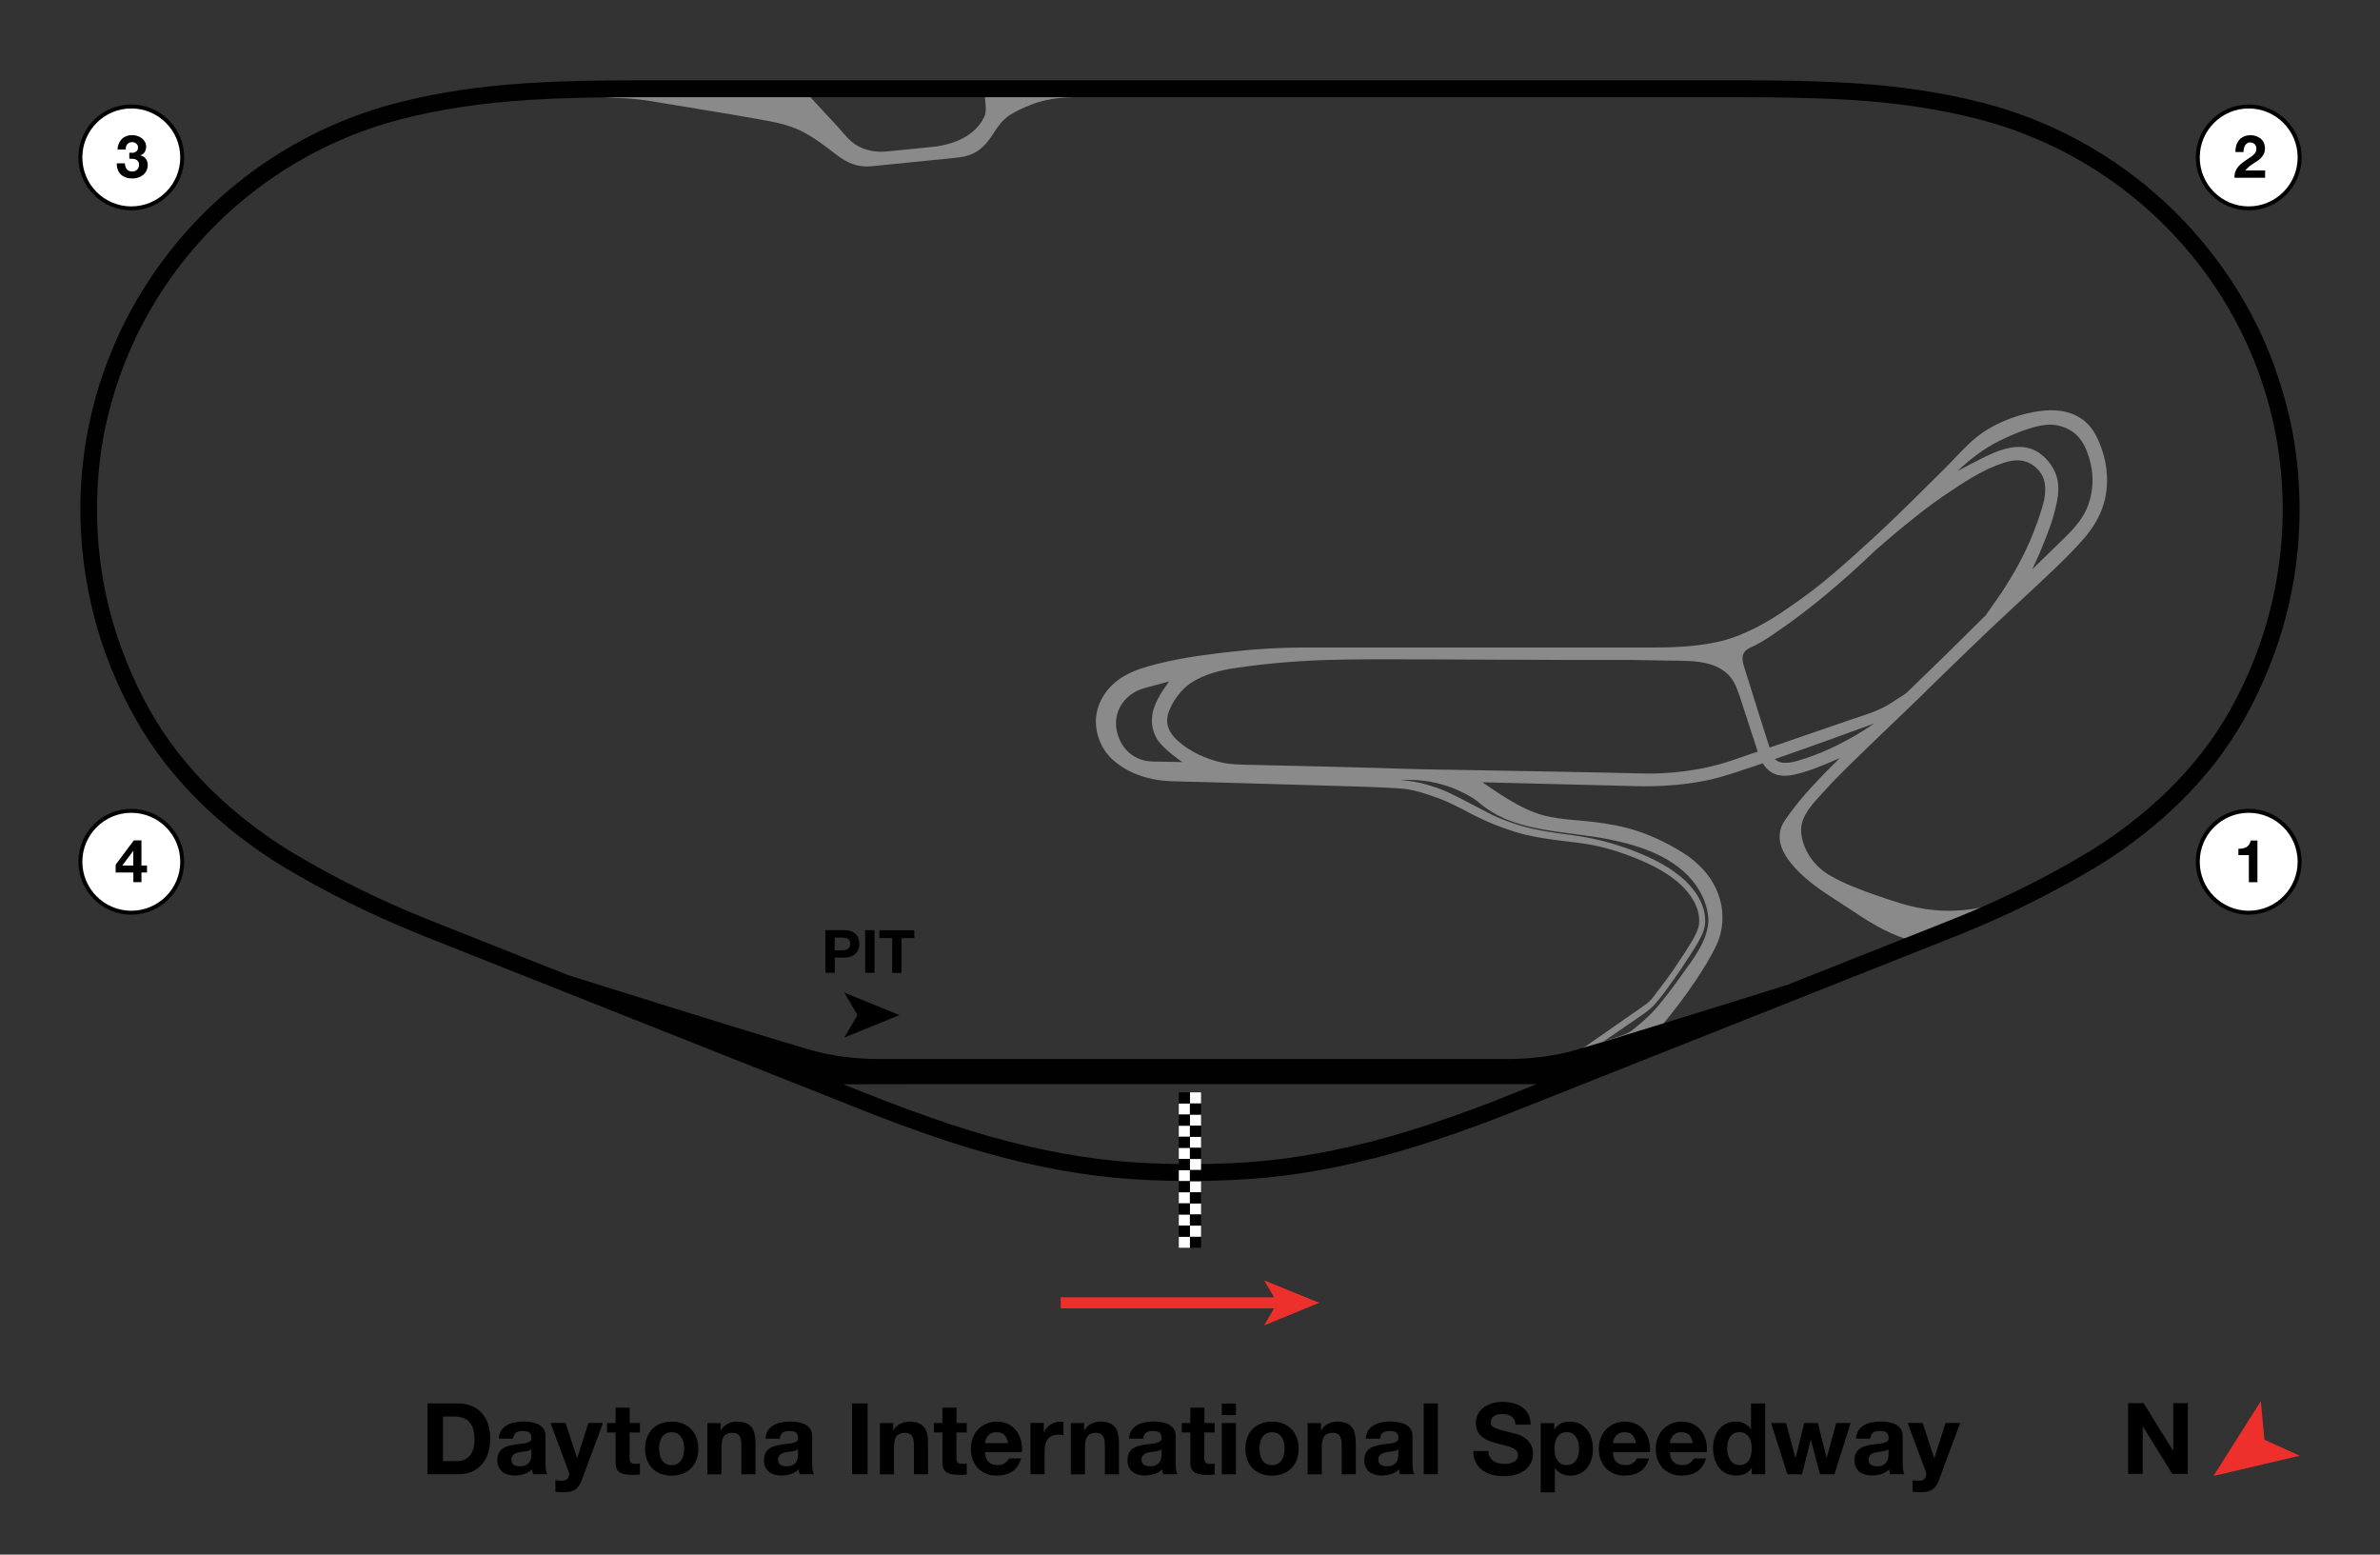 <?xml version="1.0" encoding="UTF-8"?>
<svg xmlns="http://www.w3.org/2000/svg" version="1.1" viewBox="0 0 3000 1959.1">
  <rect x="0" y="0" width="3000" height="1959.1" fill="#333333" stroke="none"/>
  <defs>
    <style>
      .cls-1 {
        fill: #010101;
      }

      .cls-2 {
        fill: #ee302d;
      }

      .cls-3 {
        fill: none;
        stroke: #ee302d;
        stroke-width: 13.9px;
      }

      .cls-3, .cls-4 {
        stroke-miterlimit: 10;
      }

      .cls-5, .cls-6 {
        isolation: isolate;
      }

      .cls-7, .cls-6 {
        fill: #c4c4c4;
      }

      .cls-6, .cls-8 {
        opacity: .6;
      }

      .cls-9, .cls-4 {
        fill: #fff;
      }

      .cls-4 {
        stroke: #010101;
        stroke-width: 5px;
      }
    </style>
  </defs>
  <!-- Generator: Adobe Illustrator 28.7.1, SVG Export Plug-In . SVG Version: 1.2.0 Build 142)  -->
  <g>
    <g id="Layer_1">
      <g id="Layer_1-2" data-name="Layer_1">
        <g class="cls-5">
          <g class="cls-5">
            <path d="M577.3,1768.6c5.8,0,11.1.9,16.1,2.8,5,1.8,9.2,4.6,12.9,8.2,3.6,3.7,6.5,8.2,8.5,13.8,2,5.5,3.1,12,3.1,19.4s-.8,12.5-2.5,18-4.2,10.2-7.6,14.2-7.6,7.1-12.6,9.4-11,3.4-17.8,3.4h-38.5v-89.2h38.5-.1ZM575.9,1841.4c2.8,0,5.6-.5,8.2-1.4,2.7-.9,5-2.4,7.1-4.6,2.1-2.1,3.8-4.9,5-8.3s1.9-7.6,1.9-12.5-.4-8.6-1.3-12.2-2.3-6.7-4.3-9.3c-2-2.6-4.6-4.6-7.9-5.9-3.3-1.4-7.4-2.1-12.2-2.1h-14v56.2h17.5Z"/>
            <path d="M628.8,1813.1c.2-4.2,1.3-7.6,3.1-10.4s4.2-5,7-6.6c2.8-1.7,6-2.9,9.6-3.6,3.5-.7,7.1-1.1,10.7-1.1s6.5.2,9.9.7c3.3.5,6.4,1.4,9.1,2.7,2.8,1.3,5,3.2,6.8,5.6s2.6,5.5,2.6,9.4v33.6c0,2.9.2,5.7.5,8.4.3,2.7.9,4.7,1.8,6h-18c-.3-1-.6-2-.8-3.1-.2-1-.4-2.1-.4-3.2-2.8,2.9-6.2,5-10,6.1-3.8,1.2-7.8,1.8-11.8,1.8s-6-.4-8.6-1.1c-2.7-.8-5-1.9-7-3.5s-3.6-3.6-4.7-6c-1.1-2.4-1.7-5.3-1.7-8.6s.6-6.7,1.9-9.1c1.3-2.4,3-4.3,5-5.7,2-1.4,4.4-2.5,7-3.2s5.3-1.3,7.9-1.7c2.7-.4,5.3-.8,7.9-1,2.6-.2,4.9-.6,6.9-1.1s3.6-1.2,4.8-2.2,1.7-2.4,1.6-4.2c0-1.9-.3-3.4-.9-4.6s-1.5-2-2.5-2.6-2.2-1-3.6-1.2c-1.4-.2-2.9-.3-4.4-.3-3.5,0-6.2.8-8.2,2.2s-3.2,4-3.5,7.5h-18ZM669.8,1826.3c-.8.7-1.7,1.2-2.8,1.6s-2.3.7-3.6.9c-1.3.2-2.6.5-4.1.6-1.4.2-2.8.4-4.2.6-1.3.2-2.6.6-3.9,1-1.3.4-2.4,1-3.4,1.7s-1.7,1.6-2.3,2.7-.9,2.5-.9,4.1.3,2.9.9,4c.6,1.1,1.4,1.9,2.4,2.6s2.2,1.1,3.5,1.3c1.3.2,2.7.4,4.1.4,3.5,0,6.2-.6,8.1-1.8,1.9-1.2,3.3-2.6,4.2-4.2s1.5-3.3,1.7-4.9c.2-1.7.3-3,.3-4v-6.6h0Z"/>
          </g>
          <g class="cls-5">
            <path d="M725.1,1877.1c-3.4,2.2-8.2,3.4-14.2,3.4s-3.6,0-5.4-.2c-1.8,0-3.6-.3-5.4-.4v-14.6c1.7.2,3.4.3,5.1.5,1.8.2,3.5.2,5.2,0,2.3-.2,4.1-1.2,5.2-2.8,1.1-1.6,1.7-3.3,1.7-5.2s-.2-2.8-.8-4l-22.6-60.6h18.9l14.6,44.2h.2l14.1-44.2h18.4l-27,72.6c-1.9,5.2-4.6,9-8,11.2Z"/>
          </g>
          <g class="cls-5">
            <path d="M806.6,1793.3v11.9h-13v32c0,3,.5,5,1.5,6s3,1.5,6,1.5,2,0,2.9,0c.9,0,1.8-.2,2.6-.4v13.8c-1.5.2-3.2.4-5,.5-1.8,0-3.6,0-5.4,0-2.8,0-5.4-.2-7.8-.6-2.5-.4-4.6-1.1-6.5-2.2s-3.4-2.6-4.4-4.6c-1.1-2-1.6-4.6-1.6-7.9v-38.1h-10.8v-11.9h10.8v-19.4h17.8v19.4h13,0Z"/>
            <path d="M815.5,1811.6c1.6-4.2,3.8-7.8,6.8-10.8,2.9-3,6.4-5.2,10.5-6.9,4.1-1.6,8.7-2.4,13.8-2.4s9.7.8,13.8,2.4,7.6,3.9,10.6,6.9c2.9,3,5.2,6.5,6.8,10.8,1.6,4.2,2.4,8.9,2.4,14.1s-.8,9.8-2.4,14c-1.6,4.2-3.8,7.7-6.8,10.7-2.9,3-6.4,5.2-10.6,6.8s-8.7,2.4-13.8,2.4-9.7-.8-13.8-2.4-7.6-3.9-10.5-6.8c-2.9-3-5.2-6.5-6.8-10.7s-2.4-8.8-2.4-14,.8-9.9,2.4-14.1ZM831.6,1833.2c.5,2.5,1.4,4.7,2.6,6.6,1.2,2,2.8,3.5,4.8,4.7s4.5,1.8,7.5,1.8,5.5-.6,7.6-1.8c2-1.2,3.7-2.7,4.9-4.7s2.1-4.2,2.6-6.6c.5-2.5.8-5,.8-7.6s-.2-5.1-.8-7.6-1.4-4.7-2.6-6.6c-1.2-1.9-2.8-3.5-4.9-4.7-2-1.2-4.6-1.8-7.6-1.8s-5.5.6-7.5,1.8c-2,1.2-3.6,2.8-4.8,4.7-1.2,1.9-2.1,4.1-2.6,6.6s-.8,5-.8,7.6.2,5.1.8,7.6Z"/>
            <path d="M908.4,1793.3v9h.4c2.2-3.8,5.2-6.5,8.8-8.2s7.2-2.6,11-2.6,8.6.6,11.7,1.9c3,1.3,5.4,3.1,7.2,5.4s3,5.1,3.7,8.4,1.1,6.9,1.1,10.9v39.8h-17.8v-36.5c0-5.3-.8-9.3-2.5-11.9s-4.6-3.9-8.9-3.9-8.3,1.4-10.5,4.3-3.2,7.6-3.2,14.2v33.9h-17.8v-64.6h16.9-.1Z"/>
            <path d="M964.9,1813.1c.2-4.2,1.3-7.6,3.1-10.4s4.2-5,7-6.6c2.8-1.7,6-2.9,9.6-3.6,3.5-.7,7.1-1.1,10.7-1.1s6.5.2,9.9.7c3.3.5,6.4,1.4,9.1,2.7,2.8,1.3,5,3.2,6.8,5.6s2.6,5.5,2.6,9.4v33.6c0,2.9.2,5.7.5,8.4.3,2.7.9,4.7,1.8,6h-18c-.3-1-.6-2-.8-3.1-.2-1-.4-2.1-.4-3.2-2.8,2.9-6.2,5-10,6.1-3.8,1.2-7.8,1.8-11.8,1.8s-6-.4-8.6-1.1c-2.7-.8-5-1.9-7-3.5s-3.6-3.6-4.7-6c-1.1-2.4-1.7-5.3-1.7-8.6s.6-6.7,1.9-9.1c1.3-2.4,3-4.3,5-5.7,2-1.4,4.4-2.5,7-3.2s5.3-1.3,7.9-1.7c2.7-.4,5.3-.8,7.9-1,2.6-.2,4.9-.6,6.9-1.1s3.6-1.2,4.8-2.2,1.7-2.4,1.6-4.2c0-1.9-.3-3.4-.9-4.6s-1.5-2-2.5-2.6-2.2-1-3.6-1.2c-1.4-.2-2.9-.3-4.4-.3-3.5,0-6.2.8-8.2,2.2s-3.2,4-3.5,7.5h-18ZM1005.9,1826.3c-.8.7-1.7,1.2-2.8,1.6s-2.3.7-3.6.9c-1.3.2-2.6.5-4.1.6-1.4.2-2.8.4-4.2.6-1.3.2-2.6.6-3.9,1-1.3.4-2.4,1-3.4,1.7s-1.7,1.6-2.3,2.7-.9,2.5-.9,4.1.3,2.9.9,4c.6,1.1,1.4,1.9,2.4,2.6s2.2,1.1,3.5,1.3c1.3.2,2.7.4,4.1.4,3.5,0,6.2-.6,8.1-1.8,1.9-1.2,3.3-2.6,4.2-4.2s1.5-3.3,1.7-4.9c.2-1.7.3-3,.3-4v-6.6h0Z"/>
            <path d="M1093.6,1768.6v89.2h-19.6v-89.2h19.6Z"/>
            <path d="M1125.9,1793.3v9h.4c2.2-3.8,5.2-6.5,8.8-8.2,3.6-1.7,7.2-2.6,11-2.6s8.6.6,11.7,1.9c3,1.3,5.4,3.1,7.2,5.4,1.8,2.3,3,5.1,3.7,8.4s1.1,6.9,1.1,10.9v39.8h-17.8v-36.5c0-5.3-.8-9.3-2.5-11.9s-4.6-3.9-8.9-3.9-8.3,1.4-10.5,4.3-3.2,7.6-3.2,14.2v33.9h-17.8v-64.6h16.9,0Z"/>
            <path d="M1218.6,1793.3v11.9h-13v32c0,3,.5,5,1.5,6s3,1.5,6,1.5,2,0,2.9,0c.9,0,1.8-.2,2.6-.4v13.8c-1.5.2-3.2.4-5,.5-1.8,0-3.6,0-5.4,0-2.8,0-5.4-.2-7.8-.6-2.5-.4-4.6-1.1-6.5-2.2s-3.4-2.6-4.4-4.6c-1.1-2-1.6-4.6-1.6-7.9v-38.1h-10.8v-11.9h10.8v-19.4h17.8v19.4h13,0Z"/>
            <path d="M1246.1,1842.4c2.7,2.6,6.5,3.9,11.5,3.9s6.7-.9,9.2-2.7c2.6-1.8,4.2-3.7,4.8-5.7h15.6c-2.5,7.8-6.3,13.3-11.5,16.6-5.2,3.3-11.4,5-18.8,5s-9.7-.8-13.8-2.4c-4.1-1.6-7.5-3.9-10.4-6.9-2.8-3-5-6.6-6.6-10.8-1.5-4.2-2.3-8.8-2.3-13.8s.8-9.3,2.4-13.5,3.8-7.8,6.8-10.8c2.9-3,6.4-5.4,10.4-7.2,4-1.8,8.5-2.6,13.4-2.6s10.3,1.1,14.4,3.2,7.4,5,10.1,8.6c2.6,3.6,4.5,7.7,5.7,12.2,1.2,4.6,1.6,9.4,1.2,14.4h-46.6c.2,5.8,1.7,9.9,4.4,12.5h.1ZM1266.2,1808.4c-2.1-2.3-5.4-3.5-9.7-3.5s-5.2.5-7.1,1.4c-1.9,1-3.4,2.1-4.5,3.6-1.1,1.4-1.9,2.9-2.4,4.5s-.7,3-.8,4.2h28.9c-.8-4.5-2.3-7.9-4.4-10.2Z"/>
          </g>
          <g class="cls-5">
            <path d="M1315.7,1793.3v12h.2c.8-2,2-3.9,3.4-5.6s3-3.2,4.9-4.4c1.8-1.2,3.8-2.1,5.9-2.8,2.1-.7,4.2-1,6.5-1s2.5.2,3.9.6v16.5c-.8-.2-1.8-.3-3-.4s-2.3-.2-3.4-.2c-3.2,0-6,.5-8.2,1.6s-4.1,2.6-5.4,4.4-2.4,4.1-2.9,6.6c-.6,2.5-.9,5.2-.9,8.1v29.1h-17.8v-64.6h16.9,0Z"/>
          </g>
          <g class="cls-5">
            <path d="M1366.6,1793.3v9h.4c2.2-3.8,5.2-6.5,8.8-8.2,3.6-1.7,7.2-2.6,11-2.6s8.6.6,11.7,1.9c3,1.3,5.4,3.1,7.2,5.4,1.8,2.3,3,5.1,3.7,8.4s1.1,6.9,1.1,10.9v39.8h-17.8v-36.5c0-5.3-.8-9.3-2.5-11.9s-4.6-3.9-8.9-3.9-8.3,1.4-10.5,4.3-3.2,7.6-3.2,14.2v33.9h-17.8v-64.6h16.9,0Z"/>
            <path d="M1423.1,1813.1c.2-4.2,1.3-7.6,3.1-10.4,1.8-2.8,4.2-5,7-6.6,2.8-1.7,6-2.9,9.6-3.6,3.5-.7,7.1-1.1,10.7-1.1s6.5.2,9.9.7c3.3.5,6.4,1.4,9.1,2.7,2.8,1.3,5,3.2,6.8,5.6s2.6,5.5,2.6,9.4v33.6c0,2.9.2,5.7.5,8.4.3,2.7.9,4.7,1.8,6h-18c-.3-1-.6-2-.8-3.1-.2-1-.4-2.1-.4-3.2-2.8,2.9-6.2,5-10,6.1-3.8,1.2-7.8,1.8-11.8,1.8s-6-.4-8.6-1.1c-2.7-.8-5-1.9-7-3.5s-3.6-3.6-4.7-6-1.7-5.3-1.7-8.6.6-6.7,1.9-9.1,3-4.3,5-5.7c2-1.4,4.4-2.5,7-3.2s5.3-1.3,7.9-1.7c2.7-.4,5.3-.8,7.9-1s4.9-.6,6.9-1.1,3.6-1.2,4.8-2.2c1.2-1,1.7-2.4,1.6-4.2,0-1.9-.3-3.4-.9-4.6s-1.5-2-2.5-2.6-2.2-1-3.6-1.2-2.9-.3-4.4-.3c-3.5,0-6.2.8-8.2,2.2s-3.2,4-3.5,7.5h-18ZM1464.1,1826.3c-.8.7-1.7,1.2-2.8,1.6s-2.3.7-3.6.9c-1.3.2-2.6.5-4.1.6-1.4.2-2.8.4-4.2.6-1.3.2-2.6.6-3.9,1s-2.4,1-3.4,1.7-1.7,1.6-2.3,2.7c-.6,1.1-.9,2.5-.9,4.1s.3,2.9.9,4,1.4,1.9,2.4,2.6,2.2,1.1,3.5,1.3c1.3.2,2.7.4,4.1.4,3.5,0,6.2-.6,8.1-1.8,1.9-1.2,3.3-2.6,4.2-4.2.9-1.6,1.5-3.3,1.7-4.9.2-1.7.3-3,.3-4v-6.6h0Z"/>
            <path d="M1531.1,1793.3v11.9h-13v32c0,3,.5,5,1.5,6s3,1.5,6,1.5,2,0,2.9,0c.9,0,1.8-.2,2.6-.4v13.8c-1.5.2-3.2.4-5,.5-1.8,0-3.6,0-5.4,0-2.8,0-5.4-.2-7.8-.6-2.5-.4-4.6-1.1-6.5-2.2s-3.4-2.6-4.4-4.6c-1.1-2-1.6-4.6-1.6-7.9v-38.1h-10.8v-11.9h10.8v-19.4h17.8v19.4h13,0Z"/>
            <path d="M1540.1,1783.3v-14.6h17.8v14.6h-17.8ZM1557.9,1793.3v64.6h-17.8v-64.6h17.8Z"/>
            <path d="M1572.2,1811.6c1.6-4.2,3.8-7.8,6.8-10.8,2.9-3,6.4-5.2,10.5-6.9,4.1-1.6,8.7-2.4,13.8-2.4s9.7.8,13.8,2.4,7.6,3.9,10.6,6.9c2.9,3,5.2,6.5,6.8,10.8,1.6,4.2,2.4,8.9,2.4,14.1s-.8,9.8-2.4,14-3.8,7.7-6.8,10.7c-2.9,3-6.4,5.2-10.6,6.8s-8.7,2.4-13.8,2.4-9.7-.8-13.8-2.4c-4.1-1.6-7.6-3.9-10.5-6.8-2.9-3-5.2-6.5-6.8-10.7-1.6-4.2-2.4-8.8-2.4-14s.8-9.9,2.4-14.1ZM1588.4,1833.2c.5,2.5,1.4,4.7,2.6,6.6,1.2,2,2.8,3.5,4.8,4.7s4.5,1.8,7.5,1.8,5.5-.6,7.6-1.8c2-1.2,3.7-2.7,4.9-4.7,1.2-2,2.1-4.2,2.6-6.6.5-2.5.8-5,.8-7.6s-.2-5.1-.8-7.6-1.4-4.7-2.6-6.6-2.8-3.5-4.9-4.7c-2-1.2-4.6-1.8-7.6-1.8s-5.5.6-7.5,1.8c-2,1.2-3.6,2.8-4.8,4.7-1.2,1.9-2.1,4.1-2.6,6.6s-.8,5-.8,7.6.2,5.1.8,7.6Z"/>
            <path d="M1665.1,1793.3v9h.4c2.2-3.8,5.2-6.5,8.8-8.2,3.6-1.7,7.2-2.6,11-2.6s8.6.6,11.7,1.9c3,1.3,5.4,3.1,7.2,5.4,1.8,2.3,3,5.1,3.7,8.4s1.1,6.9,1.1,10.9v39.8h-17.8v-36.5c0-5.3-.8-9.3-2.5-11.9s-4.6-3.9-8.9-3.9-8.3,1.4-10.5,4.3-3.2,7.6-3.2,14.2v33.9h-17.8v-64.6h16.9,0Z"/>
            <path d="M1721.6,1813.1c.2-4.2,1.3-7.6,3.1-10.4,1.8-2.8,4.2-5,7-6.6,2.8-1.7,6-2.9,9.6-3.6,3.5-.7,7.1-1.1,10.7-1.1s6.5.2,9.9.7c3.3.5,6.4,1.4,9.1,2.7,2.8,1.3,5,3.2,6.8,5.6s2.6,5.5,2.6,9.4v33.6c0,2.9.2,5.7.5,8.4.3,2.7.9,4.7,1.8,6h-18c-.3-1-.6-2-.8-3.1-.2-1-.4-2.1-.4-3.2-2.8,2.9-6.2,5-10,6.1-3.8,1.2-7.8,1.8-11.8,1.8s-6-.4-8.6-1.1c-2.7-.8-5-1.9-7-3.5s-3.6-3.6-4.7-6-1.7-5.3-1.7-8.6.6-6.7,1.9-9.1,3-4.3,5-5.7c2-1.4,4.4-2.5,7-3.2s5.3-1.3,7.9-1.7c2.7-.4,5.3-.8,7.9-1s4.9-.6,6.9-1.1,3.6-1.2,4.8-2.2c1.2-1,1.7-2.4,1.6-4.2,0-1.9-.3-3.4-.9-4.6s-1.5-2-2.5-2.6-2.2-1-3.6-1.2-2.9-.3-4.4-.3c-3.5,0-6.2.8-8.2,2.2s-3.2,4-3.5,7.5h-18ZM1762.6,1826.3c-.8.7-1.7,1.2-2.8,1.6s-2.3.7-3.6.9c-1.3.2-2.6.5-4.1.6-1.4.2-2.8.4-4.2.6-1.3.2-2.6.6-3.9,1s-2.4,1-3.4,1.7-1.7,1.6-2.3,2.7c-.6,1.1-.9,2.5-.9,4.1s.3,2.9.9,4,1.4,1.9,2.4,2.6,2.2,1.1,3.5,1.3c1.3.2,2.7.4,4.1.4,3.5,0,6.2-.6,8.1-1.8,1.9-1.2,3.3-2.6,4.2-4.2.9-1.6,1.5-3.3,1.7-4.9.2-1.7.3-3,.3-4v-6.6h0Z"/>
            <path d="M1812.4,1768.6v89.2h-17.8v-89.2h17.8Z"/>
            <path d="M1878,1835.9c1.1,2.1,2.5,3.8,4.3,5.1,1.8,1.3,3.9,2.2,6.3,2.9,2.4.6,4.9.9,7.5.9s3.6,0,5.6-.4,3.9-.9,5.6-1.7c1.8-.8,3.2-2,4.4-3.4,1.2-1.5,1.8-3.3,1.8-5.6s-.8-4.4-2.3-5.9-3.6-2.8-6.1-3.8-5.3-1.9-8.5-2.6c-3.2-.8-6.4-1.6-9.6-2.5-3.3-.8-6.6-1.9-9.8-3.1-3.2-1.2-6-2.8-8.5-4.7-2.5-1.9-4.5-4.3-6.1-7.2-1.5-2.9-2.3-6.4-2.3-10.4s1-8.6,2.9-11.9c2-3.4,4.5-6.2,7.7-8.4,3.2-2.2,6.8-3.9,10.8-5s8-1.6,12-1.6,9.1.5,13.4,1.6c4.3,1,8.1,2.7,11.4,5.1,3.3,2.3,6,5.3,7.9,8.9,2,3.6,2.9,8,2.9,13.2h-19c-.2-2.7-.7-4.9-1.7-6.6-1-1.8-2.2-3.1-3.8-4.1-1.6-1-3.4-1.7-5.4-2.1s-4.3-.6-6.7-.6-3.2.2-4.8.5c-1.6.3-3,.9-4.3,1.8-1.3.8-2.4,1.9-3.2,3.1-.8,1.2-1.2,2.8-1.2,4.8s.3,3.2,1,4.2c.7,1.1,2,2.1,3.9,3,2,.9,4.7,1.8,8.1,2.8,3.5.9,8,2.1,13.6,3.5,1.7.3,4,.9,6.9,1.8,3,.9,5.9,2.3,8.8,4.2,2.9,1.9,5.4,4.5,7.6,7.7,2.1,3.2,3.2,7.3,3.2,12.3s-.8,7.9-2.4,11.4-3.9,6.5-7.1,9.1c-3.1,2.5-7,4.5-11.6,5.9s-10,2.1-16.1,2.1-9.7-.6-14.3-1.8-8.7-3.1-12.2-5.7-6.4-5.9-8.4-9.9c-2.1-4-3.1-8.8-3-14.2h19c0,3,.5,5.5,1.6,7.6l.2-.3Z"/>
            <path d="M1959.1,1793.3v8.2h.2c2.2-3.5,4.9-6,8.2-7.6,3.3-1.6,7-2.4,11-2.4s9.5,1,13.1,2.9c3.7,1.9,6.7,4.5,9.1,7.6,2.4,3.2,4.2,6.9,5.4,11.1,1.2,4.2,1.8,8.6,1.8,13.2s-.6,8.5-1.8,12.5c-1.2,4-2.9,7.5-5.3,10.6s-5.3,5.5-8.9,7.4c-3.5,1.8-7.7,2.8-12.4,2.8s-7.7-.8-11.1-2.4-6.1-4-8.3-7.2h-.2v30.6h-17.8v-87.2h17ZM1982.2,1844.5c2-1.2,3.5-2.7,4.8-4.6,1.2-1.9,2.1-4.1,2.6-6.6s.8-5,.8-7.6-.3-5.1-.8-7.6-1.4-4.7-2.7-6.7c-1.2-2-2.9-3.5-4.8-4.8-2-1.2-4.4-1.8-7.2-1.8s-5.4.6-7.3,1.8c-2,1.2-3.5,2.8-4.8,4.7-1.2,1.9-2.1,4.1-2.6,6.6s-.8,5.1-.8,7.8.3,5.1.8,7.6,1.4,4.7,2.6,6.6,2.8,3.4,4.8,4.6,4.4,1.8,7.2,1.8,5.4-.6,7.3-1.8h0Z"/>
            <path d="M2037.6,1842.4c2.7,2.6,6.5,3.9,11.5,3.9s6.7-.9,9.2-2.7c2.6-1.8,4.2-3.7,4.8-5.7h15.6c-2.5,7.8-6.3,13.3-11.5,16.6-5.2,3.3-11.4,5-18.8,5s-9.7-.8-13.8-2.4c-4.1-1.6-7.5-3.9-10.4-6.9-2.8-3-5-6.6-6.6-10.8-1.5-4.2-2.3-8.8-2.3-13.8s.8-9.3,2.4-13.5,3.8-7.8,6.8-10.8c2.9-3,6.4-5.4,10.4-7.2,4-1.8,8.5-2.6,13.4-2.6s10.3,1.1,14.4,3.2c4.1,2.1,7.4,5,10.1,8.6,2.6,3.6,4.5,7.7,5.7,12.2,1.2,4.6,1.6,9.4,1.2,14.4h-46.6c.2,5.8,1.7,9.9,4.4,12.5h0ZM2057.7,1808.4c-2.1-2.3-5.4-3.5-9.7-3.5s-5.2.5-7.1,1.4c-1.9,1-3.4,2.1-4.5,3.6-1.1,1.4-1.9,2.9-2.4,4.5s-.7,3-.8,4.2h28.9c-.8-4.5-2.3-7.9-4.4-10.2Z"/>
            <path d="M2109.4,1842.4c2.7,2.6,6.5,3.9,11.5,3.9s6.7-.9,9.2-2.7c2.6-1.8,4.2-3.7,4.8-5.7h15.6c-2.5,7.8-6.3,13.3-11.5,16.6-5.2,3.3-11.4,5-18.8,5s-9.7-.8-13.8-2.4-7.5-3.9-10.4-6.9c-2.8-3-5-6.6-6.6-10.8-1.5-4.2-2.3-8.8-2.3-13.8s.8-9.3,2.4-13.5c1.6-4.2,3.8-7.8,6.8-10.8,2.9-3,6.4-5.4,10.4-7.2,4-1.8,8.5-2.6,13.4-2.6s10.3,1.1,14.4,3.2c4.1,2.1,7.4,5,10.1,8.6,2.6,3.6,4.5,7.7,5.7,12.2,1.2,4.6,1.6,9.4,1.2,14.4h-46.6c.2,5.8,1.7,9.9,4.4,12.5h.1ZM2129.4,1808.4c-2.1-2.3-5.4-3.5-9.7-3.5s-5.2.5-7.1,1.4c-1.9,1-3.4,2.1-4.5,3.6-1.1,1.4-1.9,2.9-2.4,4.5s-.7,3-.8,4.2h28.9c-.8-4.5-2.3-7.9-4.4-10.2Z"/>
            <path d="M2208,1849.6c-2.1,3.5-4.8,6-8.2,7.6s-7.2,2.3-11.4,2.3-9.1-.9-12.8-2.8-6.7-4.4-9.1-7.6c-2.4-3.2-4.2-6.9-5.4-11.1s-1.8-8.5-1.8-13,.6-8.5,1.8-12.6c1.2-4,3-7.6,5.4-10.7s5.4-5.6,8.9-7.4c3.6-1.9,7.8-2.8,12.5-2.8s7.5.8,10.9,2.4c3.5,1.6,6.2,4,8.2,7.2h.2v-32.5h17.8v89.2h-16.9v-8.2h-.2.1ZM2207.2,1817.7c-.5-2.5-1.4-4.6-2.6-6.5-1.2-1.9-2.8-3.4-4.7-4.6s-4.3-1.8-7.2-1.8-5.4.6-7.4,1.8c-2,1.2-3.6,2.7-4.8,4.6s-2.1,4.1-2.6,6.6-.8,5-.8,7.7.3,5,.9,7.5c.6,2.5,1.5,4.7,2.8,6.7s2.9,3.5,4.9,4.8c2,1.2,4.3,1.8,7.1,1.8s5.4-.6,7.3-1.8c2-1.2,3.5-2.7,4.7-4.7s2-4.2,2.5-6.7.8-5.1.8-7.8-.2-5.2-.8-7.7h0Z"/>
            <path d="M2294.1,1857.9l-11.5-43.4h-.2l-11,43.4h-18.4l-20.5-64.6h18.8l11.9,43.9h.2l10.8-43.9h17.2l11,43.8h.2l11.9-43.8h18.2l-20.4,64.6h-18.2Z"/>
            <path d="M2339.5,1813.1c.2-4.2,1.3-7.6,3.1-10.4s4.2-5,7-6.6c2.8-1.7,6-2.9,9.6-3.6,3.5-.7,7.1-1.1,10.7-1.1s6.5.2,9.9.7c3.3.5,6.4,1.4,9.1,2.7,2.8,1.3,5,3.2,6.8,5.6s2.6,5.5,2.6,9.4v33.6c0,2.9.2,5.7.5,8.4.3,2.7.9,4.7,1.8,6h-18c-.3-1-.6-2-.8-3.1-.2-1-.4-2.1-.4-3.2-2.8,2.9-6.2,5-10,6.1-3.8,1.2-7.8,1.8-11.8,1.8s-6-.4-8.6-1.1c-2.7-.8-5-1.9-7-3.5s-3.6-3.6-4.7-6c-1.1-2.4-1.7-5.3-1.7-8.6s.6-6.7,1.9-9.1c1.3-2.4,3-4.3,5-5.7,2-1.4,4.4-2.5,7-3.2s5.3-1.3,7.9-1.7c2.7-.4,5.3-.8,7.9-1,2.6-.2,4.9-.6,6.9-1.1s3.6-1.2,4.8-2.2,1.7-2.4,1.6-4.2c0-1.9-.3-3.4-.9-4.6s-1.5-2-2.5-2.6-2.2-1-3.6-1.2c-1.4-.2-2.9-.3-4.4-.3-3.5,0-6.2.8-8.2,2.2s-3.2,4-3.5,7.5h-18ZM2380.5,1826.3c-.8.7-1.7,1.2-2.8,1.6s-2.3.7-3.6.9c-1.3.2-2.6.5-4.1.6-1.4.2-2.8.4-4.2.6-1.3.2-2.6.6-3.9,1-1.3.4-2.4,1-3.4,1.7s-1.7,1.6-2.3,2.7-.9,2.5-.9,4.1.3,2.9.9,4c.6,1.1,1.4,1.9,2.4,2.6s2.2,1.1,3.5,1.3c1.3.2,2.7.4,4.1.4,3.5,0,6.2-.6,8.1-1.8,1.9-1.2,3.3-2.6,4.2-4.2s1.5-3.3,1.7-4.9c.2-1.7.3-3,.3-4v-6.6h0Z"/>
            <path d="M2435.8,1877.1c-3.4,2.2-8.2,3.4-14.2,3.4s-3.6,0-5.4-.2c-1.8,0-3.6-.3-5.4-.4v-14.6c1.7.2,3.4.3,5.1.5,1.8.2,3.5.2,5.2,0,2.3-.2,4.1-1.2,5.2-2.8,1.1-1.6,1.7-3.3,1.7-5.2s-.2-2.8-.8-4l-22.6-60.6h18.9l14.6,44.2h.2l14.1-44.2h18.4l-27,72.6c-1.9,5.2-4.6,9-8,11.2Z"/>
          </g>
        </g>
        <path class="cls-6" d="M2020.8,1312.9c.3,0,.4-.2.5-.2-.2,0-.5.2-.5.2Z"/>
        <g class="cls-8">
          <path class="cls-7" d="M2508.1,1141.2c-9.9,2.5-19.9,4.3-30.1,5.4-27.3,3-53.8.2-80.1-7.6-11.1-3.3-22.1-7-33.1-10.8-19.9-7-40.1-14.5-58.4-25.1-12.1-7.1-22.4-17.5-28.8-30-5.5-10.7-9.4-24.2-6.1-36.2,4-14.7,15.8-26.4,25.7-37.5,13-14.5,26.9-28.3,40.9-41.9.2-.2.5-.5.7-.7,10.2-9.8,20.3-19.7,30.5-29.5,23.4-22.6,47.1-44.8,70.1-67.8,13.7-13.3,27.5-26.6,41.2-39.9,17.7-17.1,35.4-34,53.5-50.7,8.2-7.6,16.5-15.3,24.7-23,23-21.6,46.7-43,67.5-66.7,11-12.6,20.2-27,25.1-43.1,7.1-23.2,5.6-48.6-2.5-71.3-4.4-12.2-10.4-25-20.5-33.5-14.1-12-32.4-15.5-50.4-14-21.3,1.8-42.2,8.2-61.3,17.6-13.4,6.6-24.7,14.7-35.5,25-10.6,10.1-20.3,21-30.6,31.3-13.3,13.3-26.7,26.5-40.1,39.7-17,16.8-34.2,33.3-51.8,49.4-20.2,18.5-40.6,37-61.9,54.3-17,13.8-34.7,26.2-52.9,38.4-9.9,6.6-20.1,12.6-30.7,18-13.6,6.9-27.7,12.9-42.5,16.6l-2.4.6c-26.6,6.2-54.3,7.7-81.6,7.8h-405.6c-39.5,0-48.1-.2-71.3.8-18,.8-35.9,2.1-53.8,4.1-30.2,3.3-60.4,7-90,14-26.3,6.2-53.4,13.5-70.8,35.8-7.4,9.5-12.4,21-13.6,33-1.8,19.3,6,39.9,20.3,53.1,19.9,18.4,47.4,26.7,74.1,27.7,14.6.6,29.2.7,43.8,1.1l58.5,1.7c20.7.6,41.4,1.2,62.2,1.8,17.1.5,34.2,1,51.3,1.5,6.7.2,13.4.4,20.1.6,12.9.4,25.8.9,38.7,1.6,5.8.3,11.5.6,17.3,1.1,15.3,1.4,30.5,6.7,44.9,11.9,13.7,5,26.8,12,39.8,18.8,13.2,6.9,26.5,13,40.4,18,4.5,1.6,9.1,3.2,13.6,4.7,1.2.4,2.4.8,3.7,1.2,16.6,5.1,33.9,7.8,48.6,9.8,5.4.7,10.8,1.4,16.1,2,12,1.4,24.3,2.9,36.3,5.4,16.3,3.5,33.4,8.8,50.8,15.9,16.2,6.6,39.9,17.3,57.8,34.6,8.9,8.6,23.6,26.3,21.8,47.7-.7,7.8-5.7,16.7-10.4,24.5-4.7,7.7-10.9,17.2-17,26.3l-2.8,4.3c-6.6,9.9-23.7,32.5-28.4,38.5-3.8,4.8-8.1,7.9-8.1,7.9l-85.5,59.6,105.2-32.5c15.2-18.5,29.8-37.4,43.1-57.4,9.3-14.1,18.4-28.5,25.6-43.8,8.8-18.5,10.1-39.5,4.3-59-8.5-28.5-28.8-47.8-53.9-62.3-19.7-11.4-40.5-20.7-62.5-26.5-19-4.9-38.6-7.6-58.1-9.3-19.6-1.7-40.3-3.2-59.1-10.4-15.2-5.8-29.5-14.1-43-22.8-7.6-4.9-15-10.2-22.6-15.2l194.9,4.9s55.5,2.5,104.5-11.3c12.5-3.5,32-9.9,54.1-17.5,2.9,4.8,6.6,9,12,12.1,8.6,4.9,19.7,4,28.9,1.9,11.3-2.5,22.3-6.5,33-10.8,7.7-3.1,15.4-6.4,23-9.7-12.5,12.4-24.9,24.9-36.7,37.9-9.3,10.2-18.2,20.8-26.3,32-3.7,5.1-8.2,10.7-10.4,16.7-6.5,17.2,1.9,33.7,13.1,47.1,5.4,6.5,11.5,12.5,17.9,18,16.2,14.1,34.7,24.9,52.6,36.8,23.5,15.6,47.5,31.6,74.7,39.6.5,0,104.4-42.2,104.4-42.2h-.1ZM1452.9,959.6c-19.7-.2-35.7-11.8-42.7-30.1-.6-1.5-1.1-3-1.5-4.5-3.2-11-2.6-22.9,2.7-33.2,4.2-8.3,11.1-15.2,19.2-19.8,7.5-4.2,15.9-5.9,24.1-8.1,6.3-1.7,12.6-3.6,18.9-5.1-9.8,13.6-20.9,29.7-21.6,47.1-.3,7.8,1.4,15.7,4.9,22.7,3.4,6.8,9.2,12.2,14.7,17.2,4.3,3.8,8.9,7.5,13.6,10.9.2,0,.3.2.5.4,1.1.8,4.1,3.2,5.4,3.3-12.8-.3-25.5-.6-38.3-.7h.1ZM1894.4,1030.7c41.6,18.2,88.8,18.2,132.6,26.8,41,8.1,85.8,22.8,111,58.4,10.3,14.6,18.4,36.1,14.3,54.1-1.9,8.4-5.1,16.4-9.2,23.9-7.1,13-16.4,25.1-25,37.2-9.5,13.3-19.3,26.3-29.9,38.7-11.3,13.2-27.1,25.6-31.1,28.7-4.1,3.2-9.9,5.4-9.9,5.4l-26.4,8.9c8.5-5.8,16.9-11.7,25.4-17.5,6.3-4.3,12.5-8.6,18.8-12.9,7.5-5.2,14.9-10.1,21-16.9,9.8-11,18.3-23.5,26.8-35.5,1.6-2.3,3.3-4.7,4.9-7l2.8-4.3c6.1-9.2,12.4-18.7,17.2-26.6,5.1-8.5,10.7-18.3,11.5-27.7,2.1-24.4-14.2-44.1-24.1-53.7-18.9-18.2-43.4-29.4-60.2-36.2-21.3-8.6-43.2-15.2-65.8-19.3-5.2-1-10.5-1.9-15.8-2.6-27.8-3.6-56.4-7.3-82.8-17.6-8.9-3.2-17.6-6.9-26-11.4-2.7-1.4-5.4-2.8-8.1-4.2-13.7-6.9-27.1-14.5-41-20.9-.5-.2-1-.5-1.5-.7-8.3-3.7-16.9-6.5-25.6-9.1-13.4-4.1-33.7-6-33.7-6,7.6,0,15.1,0,22.7.5,20.2,1.5,40.4,7,58.4,16.4s16.4,10.8,24.6,16.7c7.6,5.5,15.6,10.5,24.2,14.2h0v.2ZM2212.4,948.2c-11.8,4-23.5,8.3-35.4,12.1,0,0-17.7,5.7-37.2,9.1s-43.7,6.2-74.6,5.2c-27.2-.9-198.7-3.9-239.4-4.6-1.4,0-2.8,0-4.2,0-10.1,0-40.7-.9-61.9-1.5l-21.7-.7c-22.9-.6-45.9-1.2-68.8-1.8-21.7-.6-43.4-1-65.1-1.5-10.2-.2-20.4-.5-30.6-.7-11.3-.3-22.5-.4-33.6-2.9-20.2-4.6-40.1-13.7-55.6-27.6-10.5-9.4-16.1-21.3-11.4-35.2,4.7-14.1,16-29.4,28.3-37.5,17.3-11.3,37.8-16.2,58-19.1,21.4-3.1,43.1-5.5,64.7-7.2,46.7-3.6,93.4-3.6,140.2-3.4,37.6,0,75.2.2,112.8.4,33.7,0,67.4.2,101.2.4h80.8c16.1.3,32.2.5,48.3.8,15.3.2,31,0,46,3.9,9.1,2.4,18,6.8,24.9,13.4,7.9,7.6,11.4,17.8,14.9,27.9,1.6,4.8,3.1,9.7,4.7,14.5,2.6,8.2,5.3,16.3,8,24.5,2.9,9,5.9,18.1,8.8,27.1.4,1.2.8,2.4,1.2,3.5-1,.4-2.1.7-3.1,1.1h-.2ZM2274.7,956c-8.8,2.9-18.5,6.2-27.9,5.1-3.4-.4-6.9-1.7-9.6-4.5,47.4-16.5,101.9-36.3,125.5-45-14.9,10.3-30.7,19.5-46.9,27.6-13.3,6.6-27.1,12.2-41.1,16.9h0ZM2521.5,748.9s-11.5,16.5-18.4,26.4c-2.4,2.4-4.8,4.8-7.3,7.2-11.6,11.4-23.1,22.9-34.7,34.3-3.2,3.2-6.4,6.5-9.7,9.6-5.4,5.2-10.7,10.4-16.1,15.6-11,10.5-21.8,21.1-32.7,31.7-6.4,4.2-12.9,8.3-19.3,12.5-15.3,9.9-32.6,14.7-49.7,20.5-12.6,4.3-25.2,8.6-37.8,13-21.7,7.5-43.5,14.9-65.2,22.4-8.9-27.1-32.5-103.1-32.6-103.3-1.5-4.9-2.5-10.9,0-15.7,2.9-5.5,9.7-7.3,14.8-10.1,2.3-1.2,4.6-2.4,6.8-3.7,11-6.3,21.6-14,31.9-21.3,17.1-12.1,33.7-25,49.8-38.4,22.2-18.4,43.6-37.8,64.5-57.8l.4-.3c5.8-5.1,11.7-10.1,17.6-15.1,22.8-19.3,46.2-38.2,70.9-54.7,22.7-15.2,45.8-30.6,72-38.8,11.1-3.5,22.6-4.5,33.1,1.6,8.6,5,15.4,13.2,17.4,23.2,2.2,11.1-.3,22.9-3.5,33.5-3.1,10.1-6.7,20.1-10.6,30-10.8,27.7-25.3,53.3-41.7,78h0v-.3ZM2632.8,635c-6,17.2-17.2,29.7-29.9,42.3-8.3,8.2-16.8,16.2-25.1,24.4-5.4,5.3-10.8,10.5-16.2,15.8,10-20.4,16.6-38.2,21.3-50.7,3.2-8.4,5.8-17.1,7.9-25.8,3.1-12.3,5.4-25.7,2.2-38.4-3.2-12.5-11.7-24.1-22.2-31.5-25.6-18-57.5-1.4-81.6,11.1-1.7.9-3.3,1.7-5,2.6-5.5,2.9-11.1,5.7-16.6,8.7h-.1c15.9-14.8,33.2-28.4,52.8-38,23.2-11.4,48.7-20.8,64.3-20.4,11.9.3,24,4.8,32.8,13,10.1,9.3,15.3,24.6,18.2,37.7,3.6,16.3,2.5,33.6-3,49.3h.2Z"/>
          <path class="cls-7" d="M1241.3,119.5l1.3,16.1c0,3.9-.2,8.4-2,11.9-12.1,24.4-38.7,34.7-64.2,37.5-19.8,2.2-39.5,3.9-59.3,5.9-12.6,1.2-25.7-1.1-36.7-7.5-9.6-5.6-16.1-14.3-23.3-22.5l-38.3-41.3h-262c1.9,1.2,3.5,2.1,3.5,2.1.8.5,4.6,1.1,5.7,1.2,12.1.5,24.2.9,36.3,2.1,12.1,1.1,24,3.4,36,5.4,17.2,2.8,34.4,5.7,51.6,8.5.8.1,1.5.2,2.3.4,20.6,3.2,41.2,6.9,61.7,10.5,19.1,3.4,38.6,6.6,56.1,15.3,16.1,8.1,30.4,19.2,44.6,30.1,13.2,10.2,26.8,16,43.8,14.3,8.1-.8,16.2-1.6,24.3-2.4,16-1.6,67.4-6.8,83.4-8.4,9.2-.9,18.6-3.3,26.3-8.5,8.3-5.6,15-14.3,20.2-22.6,5.5-8.7,11.1-16.4,19.7-22.2,8.6-5.7,18.2-9.8,27.7-13.6,23.8-9.6,50.7-9.1,50.7-9.1v-3.1h-109.4Z"/>
        </g>
        <path class="cls-1" d="M2868.7,466.5c-19.3-54.5-47.4-105.2-83.5-150.8-35.7-45.2-78.3-84.1-126.5-115.7-49-32.1-102.6-55.8-159.3-70.4-50.6-13-104.7-21.2-165.3-24.9-50.3-3.1-100.6-3.5-138.7-3.5H804.7c-38.1,0-88.4.4-138.7,3.5-60.6,3.7-114.7,11.8-165.3,24.9-56.7,14.6-110.3,38.3-159.3,70.4-48.2,31.6-90.8,70.5-126.5,115.7-36.1,45.6-64.1,96.4-83.5,150.8-20,56.3-30.1,115.5-30.1,175.7s10.9,124.8,32.5,183.3c16.8,45.5,38.1,86.5,63.4,121.6,25.6,35.7,56.9,68.6,93,97.9,22.4,18.2,45.4,34.3,68.2,48,52.9,31.7,109.7,59.8,168.8,83.7,3.2,1.3,6.4,2.6,9.6,3.9l566,224.6h0c44.7,17.2,81.2,30,114.8,40.3,65.4,20,128.2,33,186.9,38.6,29.6,2.8,60.8,4.2,95.4,4.2s65.8-1.4,95.4-4.2c58.6-5.6,121.5-18.6,186.9-38.6,33.7-10.3,70.2-23.1,114.8-40.3l566.1-224.6c3.2-1.3,6.4-2.6,9.6-3.9,59-23.8,115.8-52,168.8-83.7,22.8-13.7,45.8-29.8,68.2-48,36.1-29.3,67.4-62.2,93-97.8,25.3-35.2,46.6-76.1,63.4-121.7,21.6-58.5,32.5-120.2,32.5-183.3s-10.1-119.4-30.1-175.7h.2ZM1889.4,1385.3c-44.2,17-80.2,29.6-113.3,39.8-64,19.6-125.4,32.3-182.7,37.8-28.9,2.8-59.4,4.1-93.4,4.1s-64.5-1.3-93.4-4.1c-57.2-5.4-118.7-18.2-182.7-37.8-33.2-10.2-69.2-22.8-113.3-39.8l-47.7-18.9c41.1,0,82.1-.2,123.2-.2h635.9c38.3,0,76.7,0,115.1,0l-47.7,18.9h0ZM2846.3,818.2c-16.1,43.7-36.6,83-60.7,116.6-24.5,34.1-54.5,65.6-89.1,93.7-21.7,17.6-43.8,33.1-65.8,46.3-52,31.1-107.8,58.8-165.8,82.2-3.2,1.3-6.3,2.6-9.5,3.8l-202.2,80.2c-3.1,1-6.2,1.9-9.3,2.9-35.8,11.2-71.6,22.4-107.4,33.5-35.7,11.1-71.5,22.1-107.3,33-13.2,4-26.4,7.9-39.7,11.8-29.7,8.9-59.8,12.4-90.8,12.4h-789.4c-30.9,0-61.1-3.5-90.8-12.4-13.2-4-26.5-7.8-39.7-11.8-35.8-10.8-71.5-21.9-107.3-33s-71.6-22.3-107.4-33.5c-16.1-5.1-32.2-10.1-48.4-15.2l-171.3-68c-3.2-1.3-6.3-2.5-9.5-3.8-58-23.4-113.8-51.1-165.8-82.2-22-13.1-44.1-28.7-65.8-46.3-34.6-28.1-64.6-59.6-89.1-93.7-24.2-33.6-44.6-72.8-60.7-116.6-20.7-56.1-31.2-115.3-31.2-175.9s9.7-114.6,28.9-168.6c18.5-52.2,45.5-100.9,80.1-144.7,34.3-43.4,75.2-80.7,121.5-111.1,47.1-30.8,98.5-53.6,153-67.6,49.3-12.7,102-20.6,161.3-24.3,49.8-3.1,99.6-3.4,137.4-3.4h1390.7c37.8,0,87.7.4,137.4,3.4,59.2,3.6,112,11.6,161.3,24.3,54.4,14,105.9,36.8,153,67.6,46.3,30.3,87.2,67.7,121.5,111.1,34.6,43.8,61.6,92.5,80.1,144.7,19.2,54,28.9,110.8,28.9,168.6s-10.5,119.8-31.2,175.9h.1Z"/>
        <g>
          <line class="cls-3" x1="1337" y1="1641.8" x2="1613.7" y2="1641.8"/>
          <polygon class="cls-2" points="1662.9 1641.8 1593.5 1670.2 1610 1641.8 1593.5 1613.5 1662.9 1641.8"/>
        </g>
        <g>
          <rect x="1499.9" y="1558.4" width="14" height="14"/>
          <rect class="cls-9" x="1485.9" y="1558.4" width="14" height="14"/>
          <rect class="cls-9" x="1499.9" y="1544.5" width="14" height="14"/>
          <rect class="cls-9" x="1485.9" y="1530.5" width="14" height="14"/>
          <rect class="cls-9" x="1499.9" y="1516.5" width="14" height="14"/>
          <rect class="cls-9" x="1485.9" y="1502.5" width="14" height="14"/>
          <rect class="cls-9" x="1499.9" y="1488.5" width="14" height="14"/>
          <rect class="cls-9" x="1485.9" y="1474.5" width="14" height="14"/>
          <rect class="cls-9" x="1499.9" y="1460.5" width="14" height="14"/>
          <rect class="cls-9" x="1485.9" y="1446.5" width="14" height="14"/>
          <rect class="cls-9" x="1499.9" y="1432.5" width="14" height="14"/>
          <rect class="cls-9" x="1485.9" y="1418.6" width="14" height="14"/>
          <rect class="cls-9" x="1499.9" y="1404.6" width="14" height="14"/>
          <rect class="cls-9" x="1485.9" y="1390.6" width="14" height="14"/>
          <rect class="cls-9" x="1499.9" y="1376.6" width="14" height="14"/>
          <rect x="1485.9" y="1544.5" width="14" height="14"/>
          <rect x="1499.9" y="1530.5" width="14" height="14"/>
          <rect x="1485.9" y="1516.5" width="14" height="14"/>
          <rect x="1499.9" y="1502.5" width="14" height="14"/>
          <rect x="1485.9" y="1488.5" width="14" height="14"/>
          <rect x="1499.9" y="1474.5" width="14" height="14"/>
          <rect x="1485.9" y="1460.5" width="14" height="14"/>
          <rect x="1499.9" y="1446.5" width="14" height="14"/>
          <rect x="1485.9" y="1432.5" width="14" height="14"/>
          <rect x="1499.9" y="1418.6" width="14" height="14"/>
          <rect x="1485.9" y="1404.6" width="14" height="14"/>
          <rect x="1499.9" y="1390.6" width="14" height="14"/>
          <rect x="1485.9" y="1376.6" width="14" height="14"/>
        </g>
        <g>
          <path d="M1064.6,1172.2c3.4,0,6.2.5,8.6,1.5s4.3,2.3,5.8,3.9,2.6,3.4,3.2,5.5c.7,2.1,1,4.2,1,6.4s-.3,4.3-1,6.3-1.8,3.9-3.2,5.5c-1.5,1.6-3.4,2.9-5.8,3.9s-5.2,1.5-8.6,1.5h-12.4v19.2h-11.8v-53.7h24.2ZM1061.3,1197.5c1.3,0,2.7,0,3.9-.3,1.2-.2,2.4-.6,3.3-1.2s1.7-1.4,2.3-2.4c.6-1.1.9-2.4.9-4.1s-.3-3.1-.9-4.1c-.6-1.1-1.3-1.9-2.3-2.4-.9-.6-2.1-1-3.3-1.2-1.2-.2-2.6-.3-3.9-.3h-9.2v16.1h9.2Z"/>
          <path d="M1102.3,1172.2v53.7h-11.8v-53.7h11.8Z"/>
          <path d="M1108.5,1182.2v-9.9h44v9.9h-16.1v43.8h-11.8v-43.8h-16.1Z"/>
        </g>
        <polygon points="1133.7 1279.2 1064.3 1307.5 1080.8 1279.2 1064.3 1250.9 1133.7 1279.2"/>
        <polygon class="cls-2" points="2790.1 1860 2849.8 1765.7 2854.3 1814.3 2898.8 1834.5 2790.1 1860"/>
        <path d="M2702,1768.2l37.2,59.9h.2v-59.9h18.4v89.2h-19.6l-37.1-59.8h-.2v59.8h-18.4v-89.2h19.5Z"/>
        <g>
          <circle class="cls-4" cx="2834.5" cy="1086" r="64.2"/>
          <g class="cls-5">
            <g class="cls-5">
              <g class="cls-5">
                <path d="M2834.7,1111.7v-34.1h-13.2v-8c1.9,0,3.6,0,5.4-.4,1.7-.3,3.3-.9,4.7-1.7s2.5-1.9,3.5-3.3c1-1.4,1.6-3,1.9-5h8.5v52.6h-10.7Z"/>
              </g>
            </g>
          </g>
        </g>
        <g>
          <circle class="cls-4" cx="2834.5" cy="198.4" r="64.2"/>
          <g class="cls-5">
            <g class="cls-5">
              <g class="cls-5">
                <path d="M2818.8,183.3c.8-2.6,2-4.8,3.6-6.8,1.6-1.9,3.6-3.4,6.1-4.5,2.4-1.1,5.2-1.6,8.4-1.6s4.7.4,6.9,1.1c2.2.8,4.1,1.8,5.8,3.2,1.7,1.4,3,3.1,3.9,5.2,1,2.1,1.5,4.4,1.5,6.9s-.4,4.9-1.3,6.8c-.9,1.9-2,3.6-3.4,5.1-1.4,1.5-3,2.8-4.8,4-1.8,1.2-3.6,2.4-5.4,3.6-1.8,1.2-3.6,2.4-5.3,3.8-1.7,1.4-3.2,2.9-4.5,4.7h24.9v9.2h-38.7c0-3.1.4-5.7,1.3-8,.9-2.3,2.1-4.3,3.6-6.1s3.3-3.4,5.3-4.9c2-1.5,4.2-3,6.4-4.6,1.2-.8,2.4-1.6,3.7-2.4,1.3-.8,2.5-1.7,3.6-2.7,1.1-1,2-2.1,2.7-3.4.7-1.3,1.1-2.7,1.1-4.3,0-2.6-.7-4.5-2.2-6-1.5-1.4-3.4-2.1-5.7-2.1s-2.9.4-3.9,1.1c-1.1.7-1.9,1.7-2.6,2.9-.7,1.2-1.1,2.5-1.4,3.9-.3,1.4-.4,2.8-.4,4.2h-10.2c-.1-3,.3-5.8,1.1-8.4Z"/>
              </g>
            </g>
          </g>
        </g>
        <g>
          <circle class="cls-4" cx="165.5" cy="198.4" r="64.2"/>
          <g class="cls-5">
            <g class="cls-5">
              <g class="cls-5">
                <path d="M166.5,192.7c1.3,0,2.5-.4,3.6-.9,1.1-.5,2.1-1.2,2.8-2.1.7-.9,1.1-2.1,1.1-3.6,0-2.3-.8-4-2.3-5.2-1.5-1.2-3.2-1.8-5.2-1.8s-4.8.9-6.1,2.7c-1.4,1.8-2,4-2,6.7h-10.2c0-2.7.6-5.2,1.5-7.4.9-2.2,2.1-4.1,3.7-5.8,1.6-1.6,3.5-2.8,5.7-3.7,2.2-.9,4.7-1.3,7.4-1.3s4.2.3,6.3.9c2.1.6,4,1.6,5.7,2.8,1.7,1.3,3,2.8,4.1,4.6s1.6,3.9,1.6,6.2-.6,4.8-1.8,6.8c-1.2,2-3.1,3.3-5.5,4v.2c2.9.7,5.2,2.1,6.8,4.2,1.7,2.2,2.5,4.7,2.5,7.7s-.5,5.2-1.6,7.4c-1.1,2.2-2.5,4-4.3,5.4s-3.9,2.6-6.2,3.3c-2.4.8-4.8,1.1-7.4,1.1s-5.7-.4-8.1-1.3c-2.4-.9-4.5-2.1-6.2-3.7-1.7-1.6-3-3.6-3.9-6-.9-2.4-1.4-5.1-1.3-8.1h10.2c0,1.4.3,2.7.7,4,.4,1.3,1,2.4,1.7,3.3s1.7,1.7,2.8,2.2c1.1.6,2.5.8,4,.8,2.4,0,4.4-.7,6.1-2.2,1.7-1.5,2.5-3.5,2.5-6.1s-.4-3.5-1.2-4.6c-.8-1.1-1.8-1.8-3-2.3-1.2-.5-2.5-.8-3.9-.8s-2.8-.1-4.1-.1v-7.5c1.2.1,2.4.1,3.7,0Z"/>
              </g>
            </g>
          </g>
        </g>
        <g>
          <circle class="cls-4" cx="165.5" cy="1086" r="64.2"/>
          <g class="cls-5">
            <g class="cls-5">
              <g class="cls-5">
                <path d="M145.8,1099.5v-9.8l22.9-30.7h9.6v31.7h7v8.8h-7v12.2h-10.2v-12.2h-22.3ZM167.8,1072.4l-13.6,18.3h13.8v-18.3h-.2Z"/>
              </g>
            </g>
          </g>
        </g>
      </g>
    </g>
  </g>
</svg>